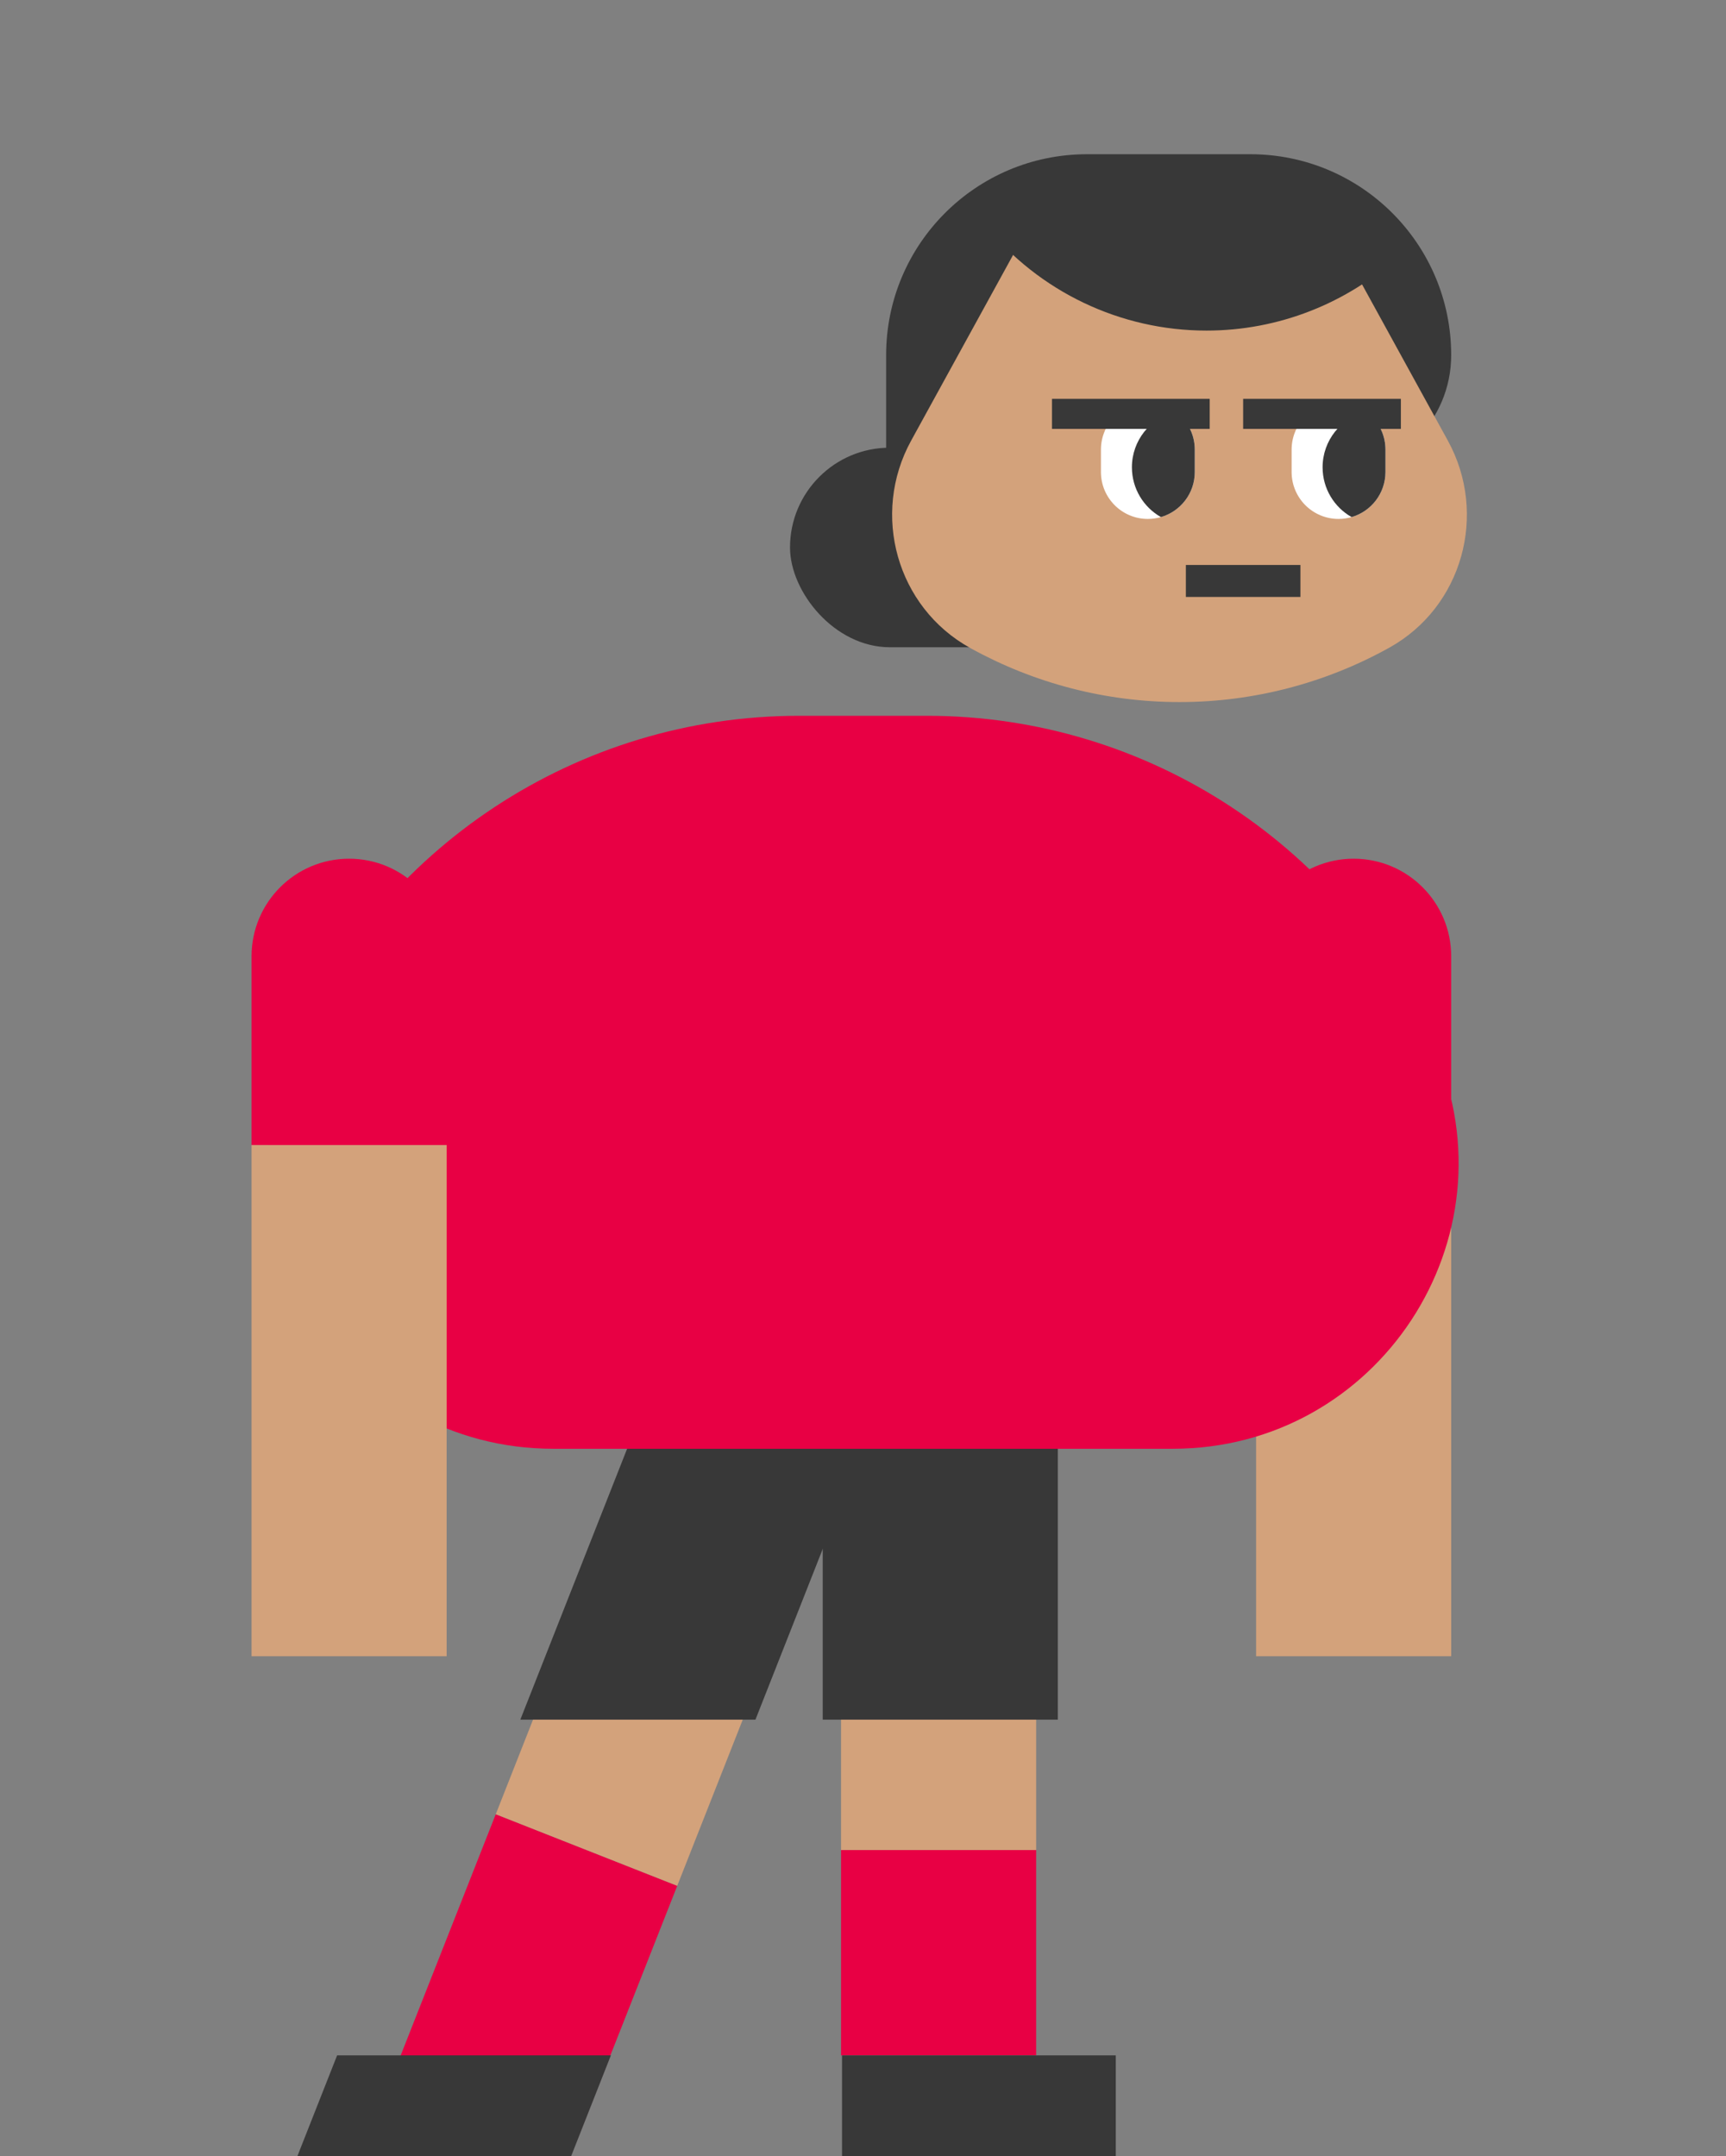 <?xml version="1.0" encoding="UTF-8"?>
<svg id="Layer_2" data-name="Layer 2" xmlns="http://www.w3.org/2000/svg" viewBox="0 0 153.571 191.809">
  <rect x="0" y="0" width="153.571" height="191.809" fill="#808080" stroke="none"/>
  <defs>
    <style>
      .cls-1 {
        fill: none;
      }

      .cls-2 {
        fill: #d3a27b;
      }

      .cls-3 {
        fill: #e80044;
      }

      .cls-4 {
        fill: #fff;
      }

      .cls-5 {
        fill: #383838;
      }
    </style>
  </defs>
  <g id="Layer_1-2" data-name="Layer 1">
    <g>
      <g>
        <rect class="cls-5" x="70.292" y="39.823" width="34.654" height="17.75" rx="8.875" ry="8.875"/>
        <path class="cls-5" d="M78.844,42.156h39.712c5.835,0,10.564-4.73,10.564-10.564h0c0-9.871-8.002-17.873-17.873-17.873h-14.531c-9.871,0-17.873,8.002-17.873,17.873v10.564"/>
        <path class="cls-2" d="M128.822,39.195l-9.521-17.333h-28.714l-9.519,17.334c-3.596,6.547-1.282,14.82,5.251,18.44.04.022.081.045.121.067,5.587,3.068,11.931,4.748,18.506,4.748,6.638,0,13.044-1.714,18.668-4.84,6.513-3.619,8.795-11.886,5.208-18.416Z"/>
        <path class="cls-4" d="M123.271,39.992v1.992c0,1.905-1.274,3.51-3.013,4.011-.367.107-.757.166-1.16.166-1.154,0-2.197-.468-2.954-1.222-.754-.757-1.222-1.801-1.222-2.954v-1.992c0-2.304,1.869-4.173,4.176-4.173.92,0,1.765.296,2.454.796.176.13.345.273.497.426.754.757,1.222,1.797,1.222,2.951Z"/>
        <path class="cls-4" d="M106.306,39.992v1.992c0,1.905-1.271,3.507-3.013,4.011-.367.107-.761.166-1.164.166-1.151,0-2.197-.468-2.951-1.222-.754-.757-1.222-1.801-1.222-2.954v-1.992c0-2.304,1.869-4.173,4.173-4.173.92,0,1.768.296,2.457.796.176.13.344.273.497.426.754.757,1.222,1.797,1.222,2.951Z"/>
        <g>
          <rect class="cls-2" x="111.762" y="101.851" width="17.358" height="45.474"/>
          <path class="cls-3" d="M120.441,76.383c4.793,0,8.679,3.886,8.679,8.679v7.066s0,9.724,0,9.724h-17.358s0-9.724,0-9.724v-7.066c0-4.793,3.886-8.679,8.679-8.679Z"/>
          <g>
            <rect class="cls-3" x="35.466" y="167.261" width="24.462" height="17.358" transform="translate(-133.475 155.776) rotate(-68.481)"/>
            <rect class="cls-2" x="39.054" y="136.592" width="41.471" height="17.358" transform="translate(-97.287 147.608) rotate(-68.481)"/>
            <rect class="cls-3" x="74.833" y="164.562" width="17.358" height="18.267"/>
            <rect class="cls-2" x="74.833" y="125.981" width="17.358" height="38.581"/>
          </g>
          <rect class="cls-5" x="73.202" y="128.694" width="20.919" height="24.271"/>
          <polygon class="cls-5" points="67.216 152.965 46.297 152.965 55.867 128.694 76.786 128.694 67.216 152.965"/>
          <rect class="cls-5" x="74.919" y="182.828" width="24.358" height="8.981"/>
          <polygon class="cls-5" points="50.811 191.809 26.454 191.809 29.995 182.828 54.353 182.828 50.811 191.809"/>
          <path class="cls-3" d="M49.227,128.871h55.117c18.263,0,30.562-18.692,23.336-35.464h0c-7.775-18.046-25.541-29.736-45.19-29.736h-11.408c-19.649,0-37.415,11.69-45.19,29.736h0c-7.227,16.773,5.073,35.464,23.336,35.464Z"/>
          <rect class="cls-5" x="105.512" y="50.256" width="10.193" height="2.845" transform="translate(221.217 103.356) rotate(180)"/>
          <path class="cls-5" d="M123.271,39.992v1.992c0,1.905-1.274,3.51-3.013,4.011-1.54-.874-2.58-2.529-2.58-4.43,0-2.392,1.651-4.4,3.874-4.95.176.13.345.273.497.426.754.757,1.222,1.797,1.222,2.951Z"/>
          <rect class="cls-5" x="110.609" y="35.477" width="14.035" height="2.674" transform="translate(235.252 73.628) rotate(180)"/>
          <path class="cls-5" d="M106.306,39.992v1.992c0,1.905-1.271,3.507-3.013,4.011-1.54-.874-2.581-2.529-2.581-4.43,0-2.392,1.651-4.4,3.874-4.95.176.13.344.273.497.426.754.757,1.222,1.797,1.222,2.951Z"/>
          <rect class="cls-5" x="93.599" y="35.477" width="14.035" height="2.674" transform="translate(201.233 73.628) rotate(180)"/>
          <g>
            <rect class="cls-2" x="22.382" y="101.851" width="17.358" height="45.474"/>
            <path class="cls-3" d="M31.061,76.383c4.793,0,8.679,3.886,8.679,8.679v7.21s0,9.58,0,9.58h-17.358s0-9.58,0-9.58v-7.21c0-4.793,3.886-8.679,8.679-8.679Z"/>
          </g>
        </g>
        <path class="cls-5" d="M121.783,19.989h-34.164c4.817,5.957,12.068,9.418,19.73,9.418,6.402,0,12.516-2.418,17.164-6.688l-2.73-2.73Z"/>
      </g>
      <rect class="cls-1" width="153.571" height="191.809"/>
    </g>
  </g>
</svg>